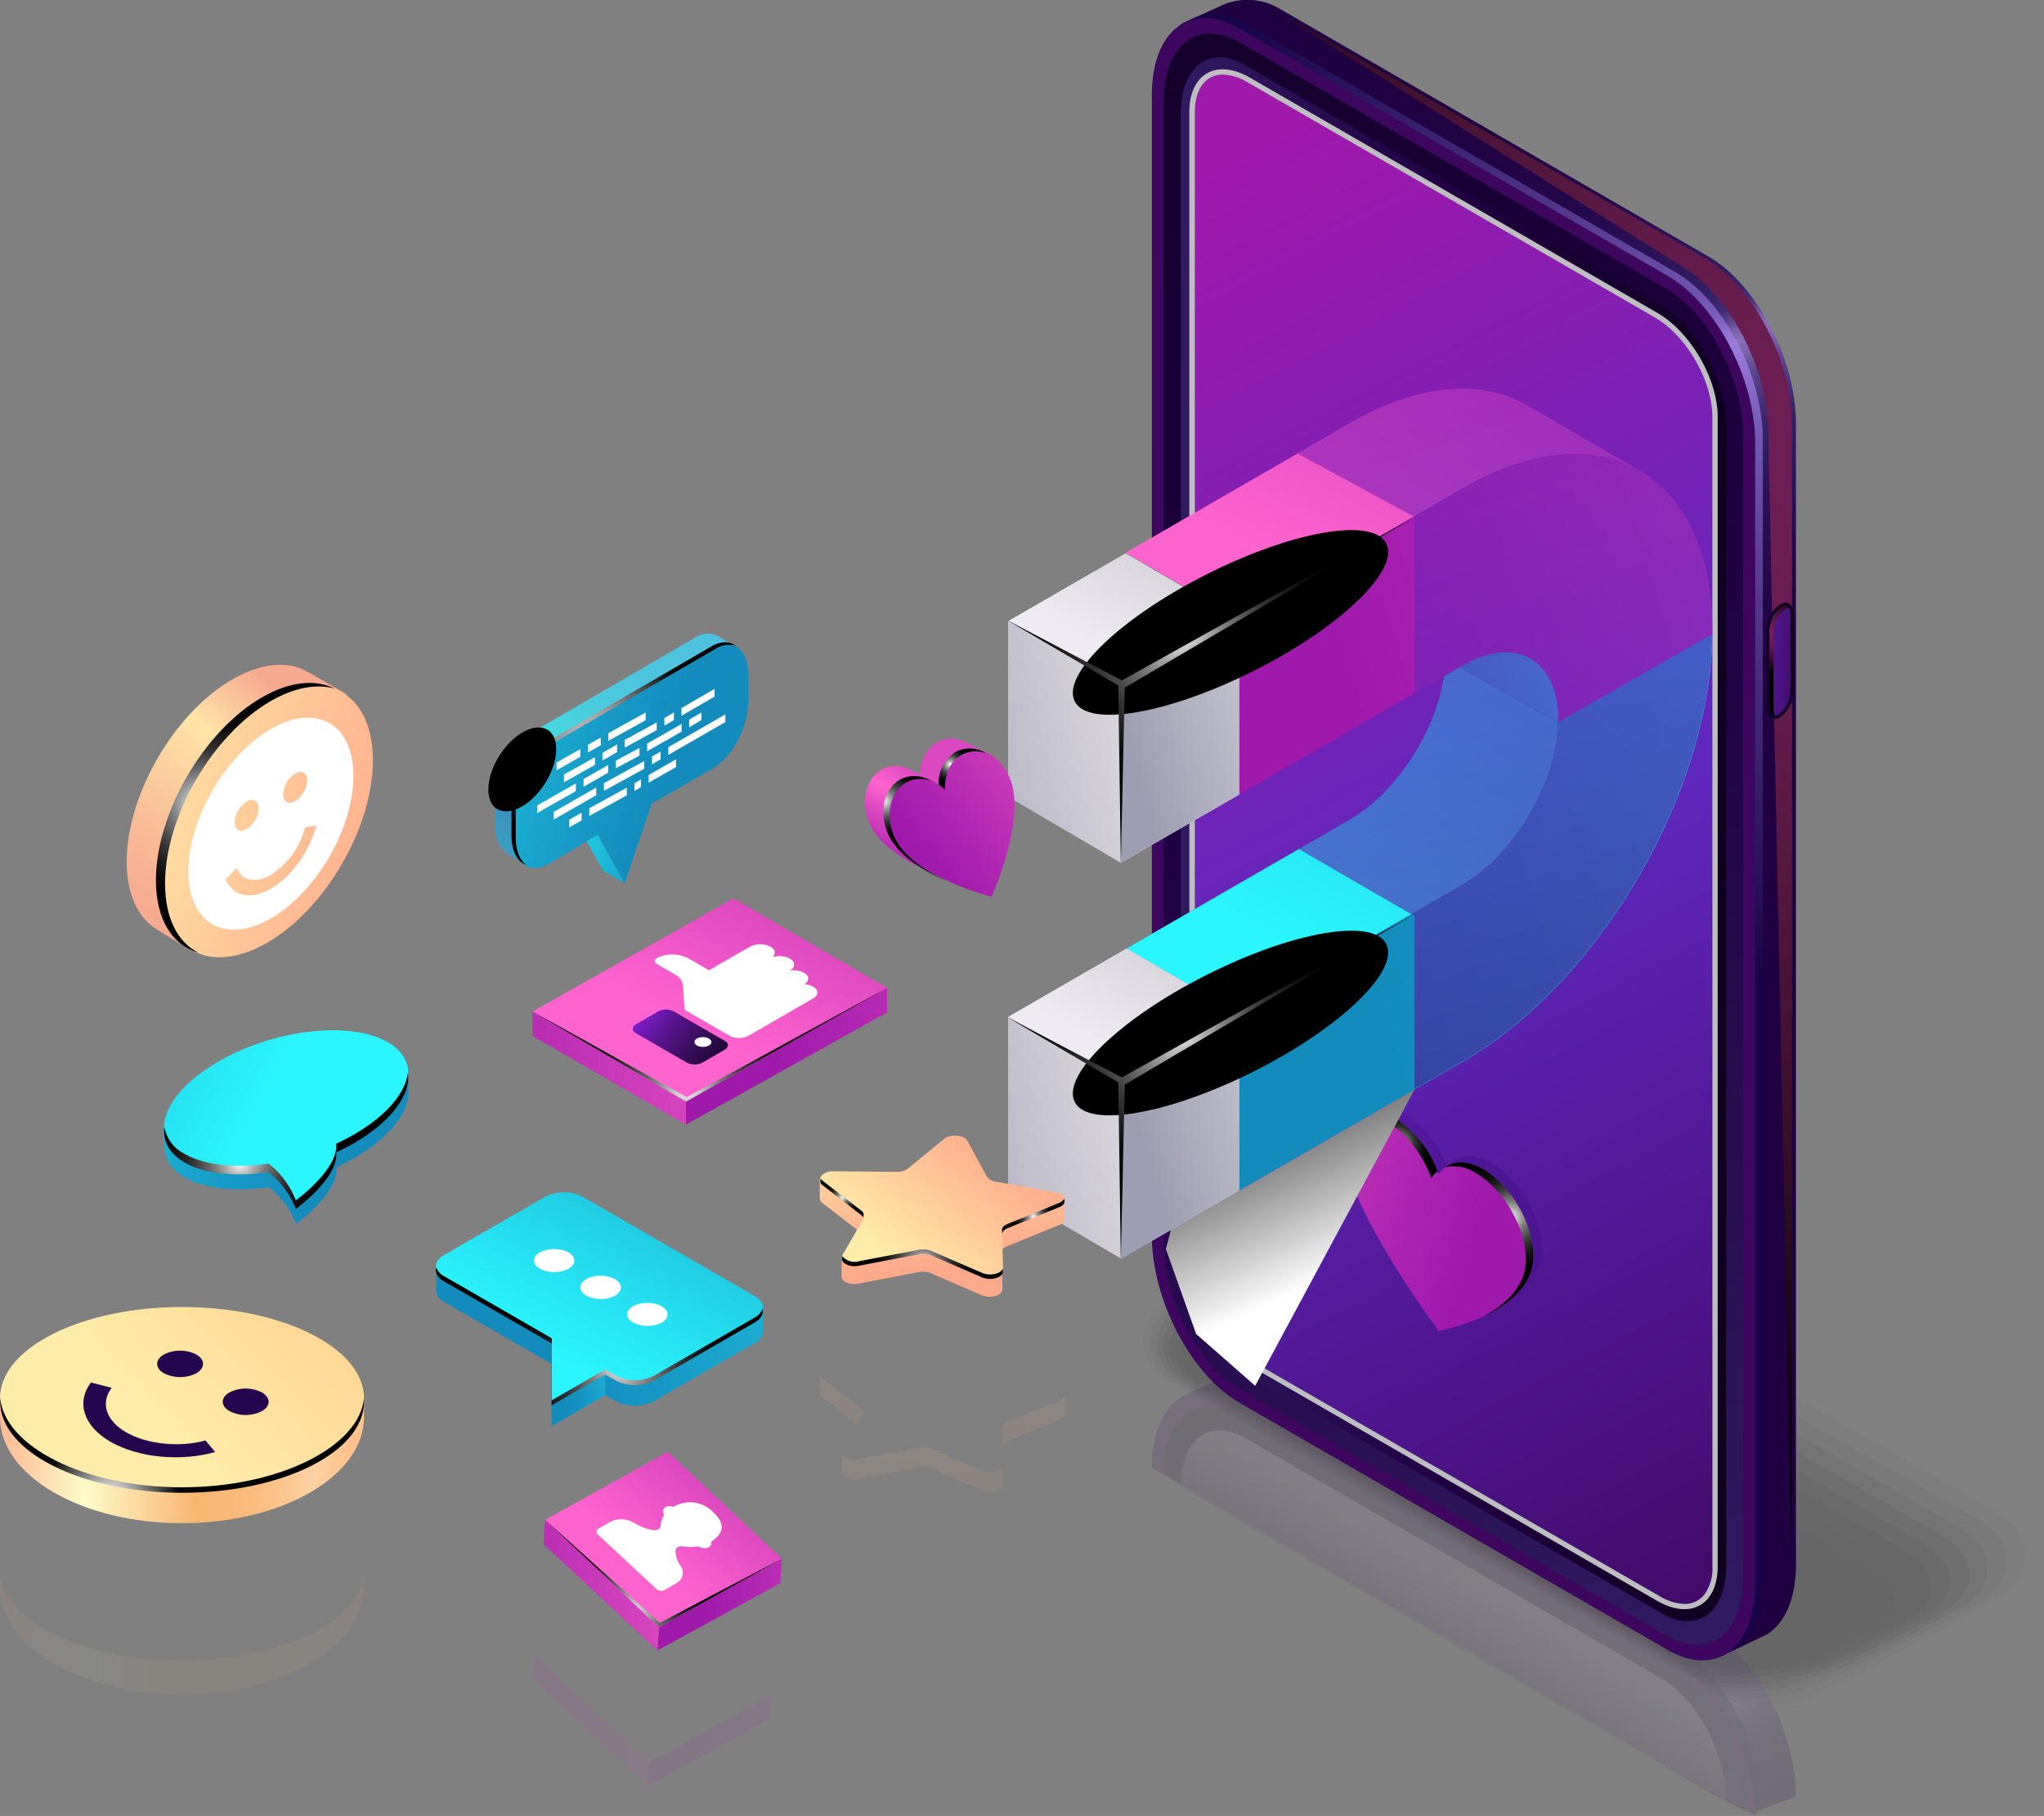 <svg xmlns="http://www.w3.org/2000/svg" xmlns:xlink="http://www.w3.org/1999/xlink" viewBox="0 0 354.66 315.07"><rect x="0" y="0" width="354.66" height="315.07" fill="#808080" stroke="none"/><defs><style>.cls-1{isolation:isolate;}.cls-2{opacity:0.15;}.cls-3{fill:url(#linear-gradient);}.cls-22,.cls-4,.cls-59{opacity:0.6;}.cls-22,.cls-4{mix-blend-mode:screen;}.cls-4{fill:url(#radial-gradient);}.cls-5{fill:url(#linear-gradient-2);}.cls-6{fill:url(#linear-gradient-3);}.cls-7{opacity:0.8;fill:url(#linear-gradient-4);}.cls-8{opacity:0.2;}.cls-9{opacity:0;}.cls-10{opacity:0.09;}.cls-11{opacity:0.18;}.cls-12{opacity:0.27;}.cls-13{opacity:0.36;}.cls-14{opacity:0.45;}.cls-15{opacity:0.55;}.cls-16{opacity:0.64;}.cls-17{opacity:0.73;}.cls-18{opacity:0.82;}.cls-19{opacity:0.91;}.cls-20{fill:url(#linear-gradient-5);}.cls-108,.cls-21,.cls-29,.cls-33,.cls-57,.cls-58,.cls-60,.cls-61,.cls-64,.cls-71,.cls-75,.cls-82,.cls-86,.cls-87,.cls-91,.cls-92,.cls-96{mix-blend-mode:color-dodge;}.cls-21{fill:url(#radial-gradient-2);}.cls-22{fill:url(#radial-gradient-3);}.cls-23{fill:url(#linear-gradient-6);}.cls-24{fill:url(#linear-gradient-7);}.cls-25{fill:url(#linear-gradient-8);}.cls-26{fill:url(#linear-gradient-9);}.cls-27{fill:url(#linear-gradient-10);}.cls-28{fill:url(#linear-gradient-11);}.cls-29{fill:url(#radial-gradient-4);}.cls-30{fill:#bcbec0;}.cls-30,.cls-31,.cls-36{mix-blend-mode:multiply;}.cls-31{opacity:0.5;fill:url(#linear-gradient-12);}.cls-32{fill:url(#linear-gradient-13);}.cls-34{fill:url(#radial-gradient-5);}.cls-35{fill:url(#radial-gradient-6);}.cls-36{fill:url(#linear-gradient-14);}.cls-37{fill:url(#radial-gradient-7);}.cls-38{fill:url(#linear-gradient-15);}.cls-39{fill:url(#radial-gradient-8);}.cls-40{fill:url(#linear-gradient-16);}.cls-41{fill:url(#linear-gradient-17);}.cls-42{fill:url(#linear-gradient-18);}.cls-43{fill:url(#linear-gradient-19);}.cls-44{fill:url(#linear-gradient-20);}.cls-45{fill:url(#linear-gradient-21);}.cls-46{fill:url(#linear-gradient-22);}.cls-47{fill:url(#linear-gradient-23);}.cls-48{fill:url(#linear-gradient-24);}.cls-49{fill:url(#radial-gradient-9);}.cls-50{fill:url(#linear-gradient-25);}.cls-51{fill:url(#radial-gradient-10);}.cls-52{fill:url(#linear-gradient-26);}.cls-53{fill:url(#linear-gradient-27);}.cls-54{fill:url(#linear-gradient-28);}.cls-55{fill:url(#linear-gradient-29);}.cls-56{fill:url(#linear-gradient-30);}.cls-57{fill:url(#radial-gradient-11);}.cls-58{fill:url(#radial-gradient-12);}.cls-59{fill:url(#linear-gradient-31);}.cls-60{fill:url(#radial-gradient-13);}.cls-61{fill:url(#radial-gradient-14);}.cls-62{fill:url(#linear-gradient-32);}.cls-63{fill:url(#linear-gradient-33);}.cls-64{fill:url(#radial-gradient-15);}.cls-65{fill:#fff;}.cls-66{fill:url(#linear-gradient-34);}.cls-67{fill:url(#linear-gradient-35);}.cls-68,.cls-69,.cls-79{opacity:0.1;}.cls-68{fill:url(#linear-gradient-36);}.cls-69{fill:url(#linear-gradient-37);}.cls-70{fill:url(#linear-gradient-38);}.cls-71{fill:url(#radial-gradient-16);}.cls-72{fill:url(#linear-gradient-39);}.cls-73{fill:url(#linear-gradient-40);}.cls-74{fill:url(#linear-gradient-41);}.cls-75{fill:url(#radial-gradient-17);}.cls-76{fill:url(#linear-gradient-42);}.cls-77{fill:url(#linear-gradient-43);}.cls-78{fill:url(#linear-gradient-44);}.cls-80{fill:url(#linear-gradient-45);}.cls-81{opacity:0.7;fill:url(#linear-gradient-46);}.cls-82{fill:url(#radial-gradient-18);}.cls-83{fill:#25054d;}.cls-84{fill:url(#linear-gradient-47);}.cls-85{fill:url(#linear-gradient-48);}.cls-86{fill:url(#radial-gradient-19);}.cls-87{fill:url(#radial-gradient-20);}.cls-88{fill:url(#linear-gradient-49);}.cls-89{fill:url(#linear-gradient-50);}.cls-90{fill:url(#linear-gradient-51);}.cls-91{fill:url(#radial-gradient-21);}.cls-92{fill:url(#radial-gradient-22);}.cls-93{fill:url(#linear-gradient-52);}.cls-94{fill:url(#linear-gradient-53);}.cls-95{fill:url(#linear-gradient-54);}.cls-96{fill:url(#radial-gradient-23);}.cls-97{fill:url(#linear-gradient-55);}.cls-98{fill:url(#linear-gradient-56);}.cls-99{fill:url(#linear-gradient-57);}.cls-100{fill:url(#linear-gradient-58);}.cls-101{fill:url(#linear-gradient-59);}.cls-102{fill:url(#linear-gradient-60);}.cls-103{fill:url(#linear-gradient-61);}.cls-104{fill:url(#linear-gradient-62);}.cls-105{fill:url(#radial-gradient-24);}.cls-106{fill:url(#radial-gradient-25);}.cls-107{fill:url(#radial-gradient-26);}.cls-108{fill:url(#radial-gradient-27);}</style><linearGradient id="linear-gradient" x1="265.67" y1="290.61" x2="303.26" y2="355.72" gradientUnits="userSpaceOnUse"><stop offset="0.06" stop-color="#200041"></stop><stop offset="0.18" stop-color="#210243"></stop><stop offset="0.24" stop-color="#25084b"></stop><stop offset="0.29" stop-color="#2c1358"></stop><stop offset="0.31" stop-color="#311b61"></stop><stop offset="0.36" stop-color="#351e65"></stop><stop offset="0.41" stop-color="#3f2773"></stop><stop offset="0.46" stop-color="#503688"></stop><stop offset="0.51" stop-color="#684aa7"></stop><stop offset="0.53" stop-color="#7656b8"></stop><stop offset="0.54" stop-color="#6e50ae"></stop><stop offset="0.56" stop-color="#54398d"></stop><stop offset="0.59" stop-color="#412875"></stop><stop offset="0.61" stop-color="#351e66"></stop><stop offset="0.63" stop-color="#311b61"></stop><stop offset="0.67" stop-color="#2a1155"></stop><stop offset="0.75" stop-color="#230446"></stop><stop offset="0.81" stop-color="#200041"></stop><stop offset="1" stop-color="#200041"></stop></linearGradient><radialGradient id="radial-gradient" cx="310.37" cy="272.46" r="27.81" gradientUnits="userSpaceOnUse"><stop offset="0" stop-color="#af8afc"></stop><stop offset="1" stop-color="#10054d"></stop></radialGradient><linearGradient id="linear-gradient-2" x1="301" y1="305.25" x2="103.93" y2="243.56" gradientUnits="userSpaceOnUse"><stop offset="0.19" stop-color="#3d065f"></stop><stop offset="0.93" stop-color="#3d065f"></stop></linearGradient><linearGradient id="linear-gradient-3" x1="281.85" y1="343.87" x2="228.22" y2="230.57" gradientUnits="userSpaceOnUse"><stop offset="0" stop-color="#311b61"></stop><stop offset="0.2" stop-color="#290f52"></stop><stop offset="0.49" stop-color="#200041"></stop><stop offset="1" stop-color="#0f001f"></stop></linearGradient><linearGradient id="linear-gradient-4" x1="265" y1="290.19" x2="257.6" y2="302.66" gradientUnits="userSpaceOnUse"><stop offset="0.12" stop-color="#a499bd"></stop><stop offset="0.39" stop-color="#83739e"></stop><stop offset="0.8" stop-color="#553e73"></stop><stop offset="1" stop-color="#432962"></stop></linearGradient><linearGradient id="linear-gradient-5" x1="189.98" y1="24.9" x2="287.06" y2="193.05" gradientUnits="userSpaceOnUse"><stop offset="0.06" stop-color="#200041"></stop><stop offset="0.26" stop-color="#210243"></stop><stop offset="0.36" stop-color="#25084b"></stop><stop offset="0.43" stop-color="#2c1358"></stop><stop offset="0.47" stop-color="#311b61"></stop><stop offset="0.48" stop-color="#351f65"></stop><stop offset="0.5" stop-color="#422c73"></stop><stop offset="0.51" stop-color="#584188"></stop><stop offset="0.52" stop-color="#765fa7"></stop><stop offset="0.53" stop-color="#8770b8"></stop><stop offset="0.54" stop-color="#7e67ae"></stop><stop offset="0.56" stop-color="#5c468d"></stop><stop offset="0.59" stop-color="#442e75"></stop><stop offset="0.61" stop-color="#362066"></stop><stop offset="0.63" stop-color="#311b61"></stop><stop offset="0.67" stop-color="#2a1155"></stop><stop offset="0.75" stop-color="#230446"></stop><stop offset="0.81" stop-color="#200041"></stop><stop offset="1" stop-color="#200041"></stop></linearGradient><radialGradient id="radial-gradient-2" cx="340.85" cy="93.21" r="182.18" gradientUnits="userSpaceOnUse"><stop offset="0" stop-color="#711f56"></stop><stop offset="0.16" stop-color="#6c1e52"></stop><stop offset="0.36" stop-color="#5c1946"></stop><stop offset="0.58" stop-color="#431233"></stop><stop offset="0.82" stop-color="#200918"></stop><stop offset="1"></stop></radialGradient><radialGradient id="radial-gradient-3" cx="310.37" cy="80.2" r="107.33" xlink:href="#radial-gradient"></radialGradient><linearGradient id="linear-gradient-6" x1="319.02" y1="179.96" x2="22.31" y2="87.08" xlink:href="#linear-gradient-2"></linearGradient><linearGradient id="linear-gradient-7" x1="322.89" y1="294.8" x2="172.21" y2="-23.59" xlink:href="#linear-gradient-3"></linearGradient><linearGradient id="linear-gradient-8" x1="212.45" y1="161.41" x2="307.08" y2="161.41" xlink:href="#linear-gradient-3"></linearGradient><linearGradient id="linear-gradient-9" x1="201.76" y1="50.8" x2="345.73" y2="325.33" gradientUnits="userSpaceOnUse"><stop offset="0.01" stop-color="#9f19ab"></stop><stop offset="0.43" stop-color="#5f27bd"></stop><stop offset="0.9" stop-color="#3d065f"></stop></linearGradient><linearGradient id="linear-gradient-10" x1="-335.86" y1="10298.17" x2="-318.93" y2="10298.17" gradientTransform="matrix(-0.5, 1.44, -0.87, 0.5, 9070.94, -4546.08)" xlink:href="#linear-gradient-3"></linearGradient><linearGradient id="linear-gradient-11" x1="320.78" y1="130.63" x2="309.1" y2="130.13" gradientUnits="userSpaceOnUse"><stop offset="0" stop-color="#3d065f"></stop><stop offset="1" stop-color="#5f27bd"></stop></linearGradient><radialGradient id="radial-gradient-4" cx="314.91" cy="125.65" r="6.86" xlink:href="#radial-gradient-2"></radialGradient><linearGradient id="linear-gradient-12" x1="6576.61" y1="230.87" x2="6645.88" y2="210.12" gradientTransform="matrix(-1, 0, 0, 1, 6844.17, 0)" gradientUnits="userSpaceOnUse"><stop offset="0.1" stop-color="#45108a"></stop><stop offset="1" stop-color="#7c1dc9"></stop></linearGradient><linearGradient id="linear-gradient-13" x1="6578.15" y1="231.9" x2="6647.43" y2="211.15" gradientTransform="matrix(-1, 0, 0, 1, 6844.17, 0)" gradientUnits="userSpaceOnUse"><stop offset="0.04" stop-color="#9f19ab"></stop><stop offset="0.24" stop-color="#ae25b1"></stop><stop offset="0.65" stop-color="#d744bf"></stop><stop offset="1" stop-color="#ff63ce"></stop></linearGradient><radialGradient id="radial-gradient-5" cx="249.94" cy="214.38" r="6.46" gradientUnits="userSpaceOnUse"><stop offset="0" stop-color="#fff"></stop><stop offset="0.07" stop-color="#d8d8d8"></stop><stop offset="0.16" stop-color="#a6a6a6"></stop><stop offset="0.26" stop-color="#797979"></stop><stop offset="0.37" stop-color="#545454"></stop><stop offset="0.47" stop-color="#353535"></stop><stop offset="0.59" stop-color="#1e1e1e"></stop><stop offset="0.7" stop-color="#0d0d0d"></stop><stop offset="0.84" stop-color="#030303"></stop><stop offset="1"></stop></radialGradient><radialGradient id="radial-gradient-6" cx="269.59" cy="226.96" r="10.88" xlink:href="#radial-gradient-5"></radialGradient><linearGradient id="linear-gradient-14" x1="231.62" y1="221.2" x2="211.94" y2="178.85" gradientUnits="userSpaceOnUse"><stop offset="0" stop-color="#fff"></stop><stop offset="1"></stop></linearGradient><radialGradient id="radial-gradient-7" cx="285.59" cy="82.37" r="0" gradientUnits="userSpaceOnUse"><stop offset="0" stop-color="#271273"></stop><stop offset="0.08" stop-color="#210f60"></stop><stop offset="0.26" stop-color="#150a3d"></stop><stop offset="0.44" stop-color="#0c0522"></stop><stop offset="0.62" stop-color="#05020f"></stop><stop offset="0.81" stop-color="#010104"></stop><stop offset="1"></stop></radialGradient><linearGradient id="linear-gradient-15" x1="300.26" y1="2.81" x2="239.41" y2="118.77" gradientTransform="matrix(1, 0, 0, 1, 0, 0)" xlink:href="#linear-gradient-13"></linearGradient><radialGradient id="radial-gradient-8" cx="229.23" cy="102.95" r="45.84" xlink:href="#radial-gradient-7"></radialGradient><linearGradient id="linear-gradient-16" x1="214.69" y1="69.75" x2="192.08" y2="112.85" gradientUnits="userSpaceOnUse"><stop offset="0.04" stop-color="#9d9eb3"></stop><stop offset="0.58" stop-color="#d4d1d8"></stop><stop offset="1" stop-color="#eeebf2"></stop></linearGradient><linearGradient id="linear-gradient-17" x1="113.19" y1="113.16" x2="215" y2="113.16" xlink:href="#linear-gradient-16"></linearGradient><linearGradient id="linear-gradient-18" x1="-191.57" y1="-1487.67" x2="-30.78" y2="-1535.81" gradientTransform="matrix(0.87, -0.5, 0, 0.99, 406.18, 1528.5)" xlink:href="#linear-gradient-13"></linearGradient><linearGradient id="linear-gradient-19" x1="113.19" y1="128.5" x2="215" y2="128.5" xlink:href="#linear-gradient-16"></linearGradient><linearGradient id="linear-gradient-20" x1="-232.47" y1="-1502.95" x2="-174.58" y2="-1520.29" gradientTransform="matrix(0.87, -0.5, 0, 0.99, 398.62, 1512.69)" xlink:href="#linear-gradient-16"></linearGradient><linearGradient id="linear-gradient-21" x1="-235.73" y1="-1445.76" x2="-117.23" y2="-1445.76" gradientTransform="matrix(0.87, -0.5, 0, 0.99, 406.18, 1528.5)" gradientUnits="userSpaceOnUse"><stop offset="0.04" stop-color="#6b24d6"></stop><stop offset="0.29" stop-color="#7733dc"></stop><stop offset="0.79" stop-color="#975ced"></stop><stop offset="1" stop-color="#a56ef4"></stop></linearGradient><linearGradient id="linear-gradient-22" x1="234.7" y1="182.73" x2="430.23" y2="124.18" gradientUnits="userSpaceOnUse"><stop offset="0.04" stop-color="#138bbd"></stop><stop offset="0.23" stop-color="#169ac7"></stop><stop offset="0.59" stop-color="#1fc3df"></stop><stop offset="1" stop-color="#2af6ff"></stop></linearGradient><linearGradient id="linear-gradient-23" x1="113.19" y1="197.15" x2="215" y2="197.15" xlink:href="#linear-gradient-16"></linearGradient><linearGradient id="linear-gradient-24" x1="196.08" y1="199.74" x2="254.63" y2="182.21" xlink:href="#linear-gradient-16"></linearGradient><radialGradient id="radial-gradient-9" cx="222.66" cy="160.13" r="47.34" xlink:href="#radial-gradient-7"></radialGradient><linearGradient id="linear-gradient-25" x1="245.78" y1="141.09" x2="294.35" y2="130.21" xlink:href="#linear-gradient-22"></linearGradient><radialGradient id="radial-gradient-10" cx="230.22" cy="175.94" r="47.34" xlink:href="#radial-gradient-7"></radialGradient><linearGradient id="linear-gradient-26" x1="309.33" y1="32.85" x2="232.16" y2="179.93" xlink:href="#linear-gradient-22"></linearGradient><linearGradient id="linear-gradient-27" x1="113.18" y1="183.18" x2="215" y2="183.18" xlink:href="#linear-gradient-16"></linearGradient><linearGradient id="linear-gradient-28" x1="214.92" y1="138.12" x2="192.14" y2="181.54" xlink:href="#linear-gradient-16"></linearGradient><linearGradient id="linear-gradient-29" x1="148.28" y1="205.5" x2="222.75" y2="188.81" xlink:href="#linear-gradient-16"></linearGradient><linearGradient id="linear-gradient-30" x1="148.28" y1="136.85" x2="222.75" y2="120.16" xlink:href="#linear-gradient-16"></linearGradient><radialGradient id="radial-gradient-11" cx="198.57" cy="-24872.15" r="74.13" gradientTransform="matrix(0.36, -0.18, 0.06, 0.11, 1566.38, 2953.69)" gradientUnits="userSpaceOnUse"><stop offset="0" stop-color="#972a74"></stop><stop offset="0.04" stop-color="#8a266a"></stop><stop offset="0.19" stop-color="#601b4a"></stop><stop offset="0.35" stop-color="#3d112f"></stop><stop offset="0.51" stop-color="#230a1b"></stop><stop offset="0.67" stop-color="#0f040c"></stop><stop offset="0.83" stop-color="#040103"></stop><stop offset="1"></stop></radialGradient><radialGradient id="radial-gradient-12" cx="121.63" cy="-24380.02" r="74.13" xlink:href="#radial-gradient-11"></radialGradient><linearGradient id="linear-gradient-31" x1="236.17" y1="39.13" x2="311.5" y2="273.13" xlink:href="#linear-gradient-9"></linearGradient><radialGradient id="radial-gradient-13" cx="204.32" cy="109.57" r="32.75" xlink:href="#radial-gradient-5"></radialGradient><radialGradient id="radial-gradient-14" cx="204.32" cy="178.45" r="32.75" xlink:href="#radial-gradient-5"></radialGradient><linearGradient id="linear-gradient-32" x1="5364.96" y1="175.14" x2="5333.23" y2="132.62" gradientTransform="matrix(-1, 0, 0, 1, 5396.68, 0)" gradientUnits="userSpaceOnUse"><stop offset="0.04" stop-color="#f7aa90"></stop><stop offset="0.23" stop-color="#f9b996"></stop><stop offset="0.61" stop-color="#ffe2a6"></stop><stop offset="0.63" stop-color="#ffe4a7"></stop><stop offset="0.87" stop-color="#f7aa90"></stop></linearGradient><linearGradient id="linear-gradient-33" x1="5334.2" y1="160.88" x2="5392.14" y2="143.53" gradientTransform="matrix(-0.5, -0.86, -0.86, 0.5, 2887, 4690.85)" gradientUnits="userSpaceOnUse"><stop offset="0.04" stop-color="#ffa98c"></stop><stop offset="0.32" stop-color="#ffb892"></stop><stop offset="0.86" stop-color="#fee1a3"></stop><stop offset="1" stop-color="#feeca8"></stop></linearGradient><radialGradient id="radial-gradient-15" cx="5354.48" cy="155.31" r="19.84" gradientTransform="matrix(-1, 0, 0, 1, 5396.68, 0)" xlink:href="#radial-gradient-5"></radialGradient><linearGradient id="linear-gradient-34" x1="-386.02" y1="854.15" x2="-336.17" y2="839.23" gradientTransform="matrix(0.88, 0.12, -0.07, 1.13, 519.37, -639.7)" xlink:href="#linear-gradient-13"></linearGradient><linearGradient id="linear-gradient-35" x1="-438.34" y1="859.93" x2="-371.64" y2="844.98" gradientTransform="matrix(0.88, 0.12, -0.07, 1.13, 519.37, -639.7)" xlink:href="#linear-gradient-13"></linearGradient><linearGradient id="linear-gradient-36" x1="-386.37" y1="874.99" x2="-336.52" y2="860.07" gradientTransform="matrix(0.88, 0.12, -0.07, 1.13, 519.37, -639.7)" xlink:href="#linear-gradient-13"></linearGradient><linearGradient id="linear-gradient-37" x1="-438.69" y1="880.77" x2="-371.99" y2="865.82" gradientTransform="matrix(0.88, 0.12, -0.07, 1.13, 519.37, -639.7)" xlink:href="#linear-gradient-13"></linearGradient><linearGradient id="linear-gradient-38" x1="-370.23" y1="798.93" x2="-395.87" y2="847.79" gradientTransform="matrix(0.88, 0.12, -0.07, 1.13, 519.37, -639.7)" xlink:href="#linear-gradient-13"></linearGradient><radialGradient id="radial-gradient-16" cx="-397.08" cy="856.2" r="17.31" gradientTransform="matrix(0.88, 0.12, -0.07, 1.13, 519.37, -639.7)" xlink:href="#radial-gradient-5"></radialGradient><linearGradient id="linear-gradient-39" x1="130.83" y1="184.96" x2="204.84" y2="162.8" gradientTransform="matrix(1, 0, 0, 1, 0, 0)" xlink:href="#linear-gradient-13"></linearGradient><linearGradient id="linear-gradient-40" x1="68.96" y1="193.56" x2="144.05" y2="176.73" gradientTransform="matrix(1, 0, 0, 1, 0, 0)" xlink:href="#linear-gradient-13"></linearGradient><linearGradient id="linear-gradient-41" x1="158.52" y1="106.07" x2="120.46" y2="178.61" gradientTransform="matrix(1, 0, 0, 1, 0, 0)" xlink:href="#linear-gradient-13"></linearGradient><radialGradient id="radial-gradient-17" cx="119.18" cy="188.9" r="22.69" xlink:href="#radial-gradient-5"></radialGradient><linearGradient id="linear-gradient-42" x1="119.55" y1="191.4" x2="145.68" y2="210.15" gradientUnits="userSpaceOnUse"><stop offset="0" stop-color="#7c1dc9"></stop><stop offset="0.03" stop-color="#741bbd"></stop><stop offset="0.16" stop-color="#56148b"></stop><stop offset="0.3" stop-color="#3b0e60"></stop><stop offset="0.43" stop-color="#26093e"></stop><stop offset="0.57" stop-color="#150523"></stop><stop offset="0.71" stop-color="#09020f"></stop><stop offset="0.85" stop-color="#020104"></stop><stop offset="1"></stop></linearGradient><linearGradient id="linear-gradient-43" x1="7.86" y1="269.18" x2="70.02" y2="269.18" gradientUnits="userSpaceOnUse"><stop offset="0" stop-color="#ffbb96"></stop><stop offset="0.23" stop-color="#fffbc9"></stop><stop offset="0.54" stop-color="#f9b673"></stop><stop offset="0.64" stop-color="#f9b876"></stop><stop offset="0.72" stop-color="#fabe81"></stop><stop offset="0.81" stop-color="#fcc993"></stop><stop offset="0.86" stop-color="#fed2a3"></stop><stop offset="0.97" stop-color="#ffc28c"></stop></linearGradient><linearGradient id="linear-gradient-44" x1="87.97" y1="185.85" x2="28.28" y2="245.93" gradientUnits="userSpaceOnUse"><stop offset="0.04" stop-color="#ffba78"></stop><stop offset="0.4" stop-color="#ffc987"></stop><stop offset="1" stop-color="#feeca8"></stop></linearGradient><linearGradient id="linear-gradient-45" x1="70.71" y1="288" x2="70.72" y2="288" xlink:href="#linear-gradient-43"></linearGradient><linearGradient id="linear-gradient-46" x1="7.86" y1="298.84" x2="70.02" y2="298.84" xlink:href="#linear-gradient-43"></linearGradient><radialGradient id="radial-gradient-18" cx="26.64" cy="276.02" r="12.24" xlink:href="#linear-gradient-14"></radialGradient><linearGradient id="linear-gradient-47" x1="886.36" y1="424.83" x2="902.6" y2="400.19" gradientTransform="matrix(1.1, 0.13, 0.43, 0.96, -996.63, -354.64)" gradientUnits="userSpaceOnUse"><stop offset="0.04" stop-color="#9f19ab"></stop><stop offset="0.16" stop-color="#ae25b1"></stop><stop offset="0.41" stop-color="#d744bf"></stop><stop offset="0.63" stop-color="#ff63ce"></stop><stop offset="0.87" stop-color="#dc48c1"></stop></linearGradient><linearGradient id="linear-gradient-48" x1="891.65" y1="418.94" x2="942.11" y2="403.83" gradientTransform="matrix(1.1, 0.13, 0.43, 0.96, -996.63, -354.64)" xlink:href="#linear-gradient-13"></linearGradient><radialGradient id="radial-gradient-19" cx="172.38" cy="148.39" r="3.84" xlink:href="#radial-gradient-5"></radialGradient><radialGradient id="radial-gradient-20" cx="160.91" cy="154.8" r="7.52" xlink:href="#radial-gradient-5"></radialGradient><linearGradient id="linear-gradient-49" x1="5227.92" y1="149.78" x2="5291.56" y2="130.72" gradientTransform="matrix(-1, 0, 0, 1, 5354.36, 0)" xlink:href="#linear-gradient-22"></linearGradient><linearGradient id="linear-gradient-50" x1="5228.98" y1="167.51" x2="5254.69" y2="161.74" gradientTransform="matrix(-1, 0, 0, 1, 5346.8, -15.8)" xlink:href="#linear-gradient-22"></linearGradient><linearGradient id="linear-gradient-51" x1="5229.79" y1="122.07" x2="5255.99" y2="166.83" gradientTransform="matrix(-1, 0, 0, 1, 5354.36, 0)" gradientUnits="userSpaceOnUse"><stop offset="0" stop-color="#4ec1de"></stop><stop offset="0.24" stop-color="#4dc4de"></stop><stop offset="0.45" stop-color="#49cfde"></stop><stop offset="0.64" stop-color="#43e1de"></stop><stop offset="0.65" stop-color="#43e2de"></stop><stop offset="0.77" stop-color="#3dabc8"></stop><stop offset="0.84" stop-color="#3a91bd"></stop><stop offset="0.88" stop-color="#3b96bf"></stop><stop offset="1" stop-color="#3ca0c3"></stop></linearGradient><radialGradient id="radial-gradient-21" cx="5242.71" cy="146.65" r="19.33" gradientTransform="matrix(-1, 0, 0, 1, 5354.36, 0)" xlink:href="#linear-gradient-14"></radialGradient><radialGradient id="radial-gradient-22" cx="10210.6" cy="2421.96" r="12.28" gradientTransform="matrix(-0.32, -0.2, -0.36, 0.56, 4206.31, 889.94)" xlink:href="#radial-gradient-11"></radialGradient><linearGradient id="linear-gradient-52" x1="97.56" y1="247.56" x2="195.99" y2="218.09" xlink:href="#linear-gradient-22"></linearGradient><linearGradient id="linear-gradient-53" x1="141.76" y1="181.53" x2="104.93" y2="251.73" xlink:href="#linear-gradient-22"></linearGradient><linearGradient id="linear-gradient-54" x1="97.22" y1="243.54" x2="118.66" y2="237.12" xlink:href="#linear-gradient-22"></linearGradient><radialGradient id="radial-gradient-23" cx="115.17" cy="252.53" r="21.76" xlink:href="#radial-gradient-5"></radialGradient><linearGradient id="linear-gradient-55" x1="6329.94" y1="213.87" x2="6401.9" y2="192.33" gradientTransform="matrix(-1, 0, 0, 1, 6397.22, 0)" xlink:href="#linear-gradient-22"></linearGradient><linearGradient id="linear-gradient-56" x1="3623.93" y1="-1581.54" x2="3590.49" y2="-1517.81" gradientTransform="matrix(-0.87, 0.5, 0.86, 0.5, 4482.25, -830.63)" xlink:href="#linear-gradient-22"></linearGradient><linearGradient id="linear-gradient-57" x1="172.28" y1="236.91" x2="169.6" y2="207.81" gradientTransform="matrix(1, 0, 0, 1, 0, 0)" xlink:href="#linear-gradient-33"></linearGradient><linearGradient id="linear-gradient-58" x1="181.04" y1="209.87" x2="161.67" y2="233.82" gradientTransform="matrix(1, 0, 0, 1, 0, 0)" xlink:href="#linear-gradient-33"></linearGradient><linearGradient id="linear-gradient-59" x1="192.3" y1="257.78" x2="192.3" y2="257.72" gradientTransform="matrix(1, 0, 0, 1, 0, 0)" xlink:href="#linear-gradient-33"></linearGradient><linearGradient id="linear-gradient-60" x1="153.84" y1="261.49" x2="152.83" y2="250.45" gradientTransform="matrix(1, 0, 0, 1, 0, 0)" xlink:href="#linear-gradient-33"></linearGradient><linearGradient id="linear-gradient-61" x1="167.9" y1="274.03" x2="166.92" y2="263.39" gradientTransform="matrix(1, 0, 0, 1, 0, 0)" xlink:href="#linear-gradient-33"></linearGradient><linearGradient id="linear-gradient-62" x1="187.13" y1="264.67" x2="186.31" y2="255.79" gradientTransform="matrix(1, 0, 0, 1, 0, 0)" xlink:href="#linear-gradient-33"></linearGradient><radialGradient id="radial-gradient-24" cx="153.66" cy="223.63" r="3.56" xlink:href="#radial-gradient-5"></radialGradient><radialGradient id="radial-gradient-25" cx="186.87" cy="226.87" r="4.4" xlink:href="#radial-gradient-5"></radialGradient><radialGradient id="radial-gradient-26" cx="167.64" cy="235.13" r="10.04" xlink:href="#radial-gradient-5"></radialGradient><radialGradient id="radial-gradient-27" cx="49.21" cy="217.55" r="17.17" xlink:href="#radial-gradient-5"></radialGradient></defs><g class="cls-1"><g id="Layer_1" data-name="Layer 1"><g class="cls-2"><path class="cls-3" d="M214.52,267.08c0-5.69-4.67-6.94-1.84-9,.11-.08,6.63-3.05,6.76-3.09a11,11,0,0,1,10.26.59L304,298.51c8.39,4.84,15.18,17.83,15.18,29L312.54,330C312.54,335.94,214.52,267.08,214.52,267.08Z" transform="translate(-7.56 -15.8)"></path><path class="cls-4" d="M208.75,269.72c0-11.18,6.79-16.32,15.18-11.48l74.32,42.91c8.38,4.84,15.18,17.83,15.18,29Z" transform="translate(-7.56 -15.8)"></path><path class="cls-5" d="M207.42,270.43c0-11.18,6.8-16.31,15.18-11.47l74.33,42.91c8.38,4.84,15.18,17.82,15.18,29Z" transform="translate(-7.56 -15.8)"></path><path class="cls-6" d="M209.49,271.51c0-9.8,6-14.31,13.31-10.06l73.93,42.68c7.35,4.24,13.31,15.62,13.31,25.42Z" transform="translate(-7.56 -15.8)"></path><path class="cls-7" d="M212.45,273.72c0-8.21,5-12,11.14-8.42l72.35,41.77c6.15,3.55,11.14,13.08,11.14,21.28Z" transform="translate(-7.56 -15.8)"></path></g><g class="cls-8"><path class="cls-9" d="M315,313.06a16,16,0,0,1-8-1.94l-48.74-27.74-48.75-27.73a8.51,8.51,0,0,1-4.6-7.34c0-3.26,2-6.29,5.55-8.33L242.36,222a19.75,19.75,0,0,1,9.75-2.48,16.17,16.17,0,0,1,8,1.93l48.74,27.74L357.62,277a8.5,8.5,0,0,1,4.6,7.33c0,3.26-2,6.3-5.54,8.33l-31.9,17.95A19.75,19.75,0,0,1,315,313.06Z" transform="translate(-7.56 -15.8)"></path><path class="cls-10" d="M211.33,240.67l8.65-4.83c.35-.2,16.58-9.05,16.89-8.88l5.58-2.73c2.51-1.45,6.21-1.94,9.41-1.94a16.54,16.54,0,0,1,7.75,2l39,22.23,8.33,4.74,47.34,27a10.05,10.05,0,0,1,3.68,3.58,7.46,7.46,0,0,1,1,3.41c.09,3.13-1.83,6.1-5.3,8.1L345,298.17c-.35.21-16.58,9.06-16.89,8.89l-5.57,2.73c-2.52,1.45-6.22,1.93-9.42,1.93a16.35,16.35,0,0,1-7.74-2l-39-22.22L258,282.73l-47.35-27a10.05,10.05,0,0,1-3.68-3.58,7.58,7.58,0,0,1-1-3.41C205.94,245.63,207.86,242.67,211.33,240.67Z" transform="translate(-7.56 -15.8)"></path><path class="cls-11" d="M212.19,241.36l8.42-4.66c.7-.4,15.9-8.4,16.51-8l5.41-2.24c2.27-1.3,6.2-1.39,9.08-1.39a17.19,17.19,0,0,1,7.47,2.1L297,248.73l8.07,4.61,46,26.2a11,11,0,0,1,3.63,3.41,7.39,7.39,0,0,1,1.06,3.25c.18,3-1.64,5.9-5.05,7.87l-8.42,4.65c-.7.41-15.89,8.4-16.5,8L320.29,309c-2.26,1.31-6.19,1.39-9.07,1.39a17.11,17.11,0,0,1-7.47-2.1l-37.88-21.6-8.08-4.61-46-26.2a11.05,11.05,0,0,1-3.63-3.41,7.33,7.33,0,0,1-1-3.25C207,246.22,208.79,243.32,212.19,241.36Z" transform="translate(-7.56 -15.8)"></path><path class="cls-12" d="M213.06,242l8.18-4.48c1.06-.61,15.22-7.74,16.13-7.21l5.25-1.73c2-1.17,6.18-.85,8.74-.85a17.93,17.93,0,0,1,7.19,2.19l36.73,21,7.83,4.47,44.57,25.44a12.21,12.21,0,0,1,3.58,3.23,7.37,7.37,0,0,1,1.15,3.09c.27,2.88-1.46,5.71-4.8,7.64l-8.18,4.47c-1.06.61-15.22,7.75-16.13,7.22l-5.25,1.73c-2,1.16-6.18.85-8.74.85a17.88,17.88,0,0,1-7.19-2.19l-36.73-21-7.84-4.48L213,256a12,12,0,0,1-3.58-3.24,7.15,7.15,0,0,1-1.15-3.08C208,246.8,209.71,244,213.06,242Z" transform="translate(-7.56 -15.8)"></path><path class="cls-13" d="M213.92,242.73l8-4.31c1.41-.81,14.53-7.08,15.75-6.38l5.08-1.23c1.76-1,6.17-.31,8.41-.31,1.94,0,5.51,1.47,6.91,2.28l35.59,20.33,7.58,4.34,43.18,24.67a13.75,13.75,0,0,1,3.53,3.06,7.34,7.34,0,0,1,1.24,2.92c.36,2.75-1.27,5.51-4.55,7.4l-7.95,4.31c-1.41.81-14.53,7.08-15.75,6.38l-5.08,1.23c-1.77,1-6.17.31-8.41.31-1.94,0-5.52-1.47-6.91-2.27L264.9,285.12l-7.59-4.33-43.17-24.68a13.22,13.22,0,0,1-3.53-3.06,7.14,7.14,0,0,1-1.24-2.92C209,247.38,210.64,244.62,213.92,242.73Z" transform="translate(-7.56 -15.8)"></path><path class="cls-14" d="M214.78,243.41l7.72-4.13c1.76-1,13.85-6.42,15.37-5.54l4.92-.74c1.51-.87,6.15.24,8.07.24,1.66,0,5.43,1.67,6.63,2.36l34.44,19.7,7.34,4.2,41.79,23.91a15.81,15.81,0,0,1,3.48,2.88,7.49,7.49,0,0,1,1.33,2.76c.45,2.62-1.08,5.31-4.3,7.17l-7.72,4.13c-1.76,1-13.85,6.43-15.37,5.55l-4.92.73c-1.51.88-6.15-.23-8.07-.23-1.66,0-5.43-1.67-6.63-2.36l-34.44-19.7-7.34-4.2-41.79-23.91a16.09,16.09,0,0,1-3.48-2.88,7.49,7.49,0,0,1-1.33-2.76C210,248,211.56,245.27,214.78,243.41Z" transform="translate(-7.56 -15.8)"></path><path class="cls-15" d="M215.65,244.1l7.48-4c2.12-1.22,13.16-5.77,15-4.71l4.75-.23c1.26-.73,6.14.78,7.73.78,1.39,0,5.36,1.86,6.36,2.44l33.29,19.07,7.1,4.07,40.4,23.13a18.76,18.76,0,0,1,3.43,2.72A7.55,7.55,0,0,1,342.6,290c.55,2.5-.89,5.12-4.06,6.94l-7.48,4c-2.11,1.22-13.16,5.77-15,4.71l-4.75.24c-1.26.72-6.13-.78-7.73-.78-1.39,0-5.36-1.87-6.36-2.45l-33.29-19.07-7.1-4.06-40.39-23.14a18.89,18.89,0,0,1-3.44-2.71,7.39,7.39,0,0,1-1.41-2.6C211.05,248.54,212.49,245.93,215.65,244.1Z" transform="translate(-7.56 -15.8)"></path><path class="cls-16" d="M216.51,244.79l7.25-3.79c2.47-1.42,12.48-5.11,14.62-3.88l4.58.27c1-.58,6.11,1.32,7.39,1.32,1.12,0,5.28,2.07,6.08,2.53l32.15,18.44,6.85,3.93,39,22.37a22.87,22.87,0,0,1,3.39,2.54,7.4,7.4,0,0,1,1.5,2.43c.65,2.37-.7,4.92-3.8,6.71l-7.25,3.78c-2.47,1.43-12.48,5.11-14.61,3.88l-4.58-.26c-1,.58-6.12-1.33-7.4-1.33-1.11,0-5.28-2.06-6.08-2.52l-32.15-18.44-6.85-3.93-39-22.37a23.49,23.49,0,0,1-3.38-2.54,7.61,7.61,0,0,1-1.51-2.43C212.07,249.13,213.41,246.58,216.51,244.79Z" transform="translate(-7.56 -15.8)"></path><path class="cls-17" d="M217.37,245.47l7-3.61c2.82-1.62,11.8-4.45,14.24-3l4.41.76c.76-.43,6.1,1.87,7.06,1.87s5.21,2.27,5.8,2.61l31,17.81,6.61,3.79,37.61,21.61a21.6,21.6,0,0,1,3.34,2.36,5.09,5.09,0,0,1,1.59,2.27c.74,2.24-.51,4.72-3.55,6.48l-7,3.61c-2.82,1.63-11.79,4.45-14.23,3l-4.42-.76c-.75.43-6.1-1.87-7.06-1.87s-5.2-2.26-5.8-2.61L263,282l-6.61-3.79-37.61-21.61a21.3,21.3,0,0,1-3.33-2.36,5,5,0,0,1-1.6-2.27C213.08,249.71,214.33,247.23,217.37,245.47Z" transform="translate(-7.56 -15.8)"></path><path class="cls-18" d="M218.24,246.16l6.78-3.44c3.17-1.83,11.11-3.79,13.86-2.21l4.25,1.27c.5-.29,6.08,2.4,6.72,2.4s5.13,2.47,5.52,2.7l29.86,17.18,6.36,3.66,36.22,20.84a28.06,28.06,0,0,1,3.29,2.19,4.85,4.85,0,0,1,1.68,2.1c.84,2.11-.32,4.52-3.3,6.25l-6.79,3.43c-3.17,1.83-11.1,3.8-13.85,2.21l-4.25-1.26c-.5.29-6.09-2.41-6.73-2.41s-5.12-2.47-5.52-2.7L262.49,281.2l-6.36-3.66L219.91,256.7a30.81,30.81,0,0,1-3.29-2.19,5,5,0,0,1-1.69-2.1C214.1,250.29,215.26,247.88,218.24,246.16Z" transform="translate(-7.56 -15.8)"></path><path class="cls-19" d="M219.1,246.85l6.55-3.27c3.53-2,10.43-3.14,13.48-1.37l4.08,1.76c.25-.15,6.07,2.95,6.39,2.95s5.05,2.67,5.25,2.78l28.7,16.55,6.12,3.52,34.83,20.07c.15.09,3.17,1.88,3.24,2a4.75,4.75,0,0,1,1.77,1.94c.94,2-.13,4.33-3.05,6l-6.55,3.27c-3.53,2-10.43,3.14-13.48,1.37l-4.08-1.76c-.25.15-6.07-2.95-6.39-2.95s-5-2.67-5.25-2.78L262,280.41l-6.12-3.52-34.83-20.07c-.15-.09-3.17-1.88-3.24-2a4.75,4.75,0,0,1-1.77-1.94C215.11,250.88,216.18,248.53,219.1,246.85Z" transform="translate(-7.56 -15.8)"></path><path d="M304,304.16l-42.5-24.53L219,255.09c-3.36-1.94-2.94-5.32.94-7.56l6.31-3.09c3.88-2.23,9.74-2.48,13.1-.54l42.5,24.54L324.38,293c3.35,1.94,2.93,5.33-.94,7.56l-6.32,3.09C313.24,305.86,307.38,306.1,304,304.16Z" transform="translate(-7.56 -15.8)"></path></g><path class="cls-20" d="M304,298.72,229.7,255.81c-8.38-4.84-15.18-17.83-15.18-29V28.87c0-5.68-4.67-6.94-1.84-9,.11-.08,6.63-3,6.76-3.09a10.93,10.93,0,0,1,10.26.6L304,60.31c8.39,4.84,15.18,17.82,15.18,29V287.24c0,5.94-1.92,10.17-5,12.11-.18.12-8.05,3.86-8.25,3.92C303.27,304.18,307.69,300.83,304,298.72Z" transform="translate(-7.56 -15.8)"></path><path class="cls-21" d="M303.34,60.54,229,17.63c-4-2.29,70.21,44.28,70.21,44.28,8.38,4.84,15.18,17.82,15.18,29,0,0,4.11,202.5,4.11,196.56V89.54C318.52,78.36,311.72,65.38,303.34,60.54Z" transform="translate(-7.56 -15.8)"></path><path class="cls-22" d="M298.25,301.35l-74.32-42.9c-8.39-4.85-15.18-17.83-15.18-29V31.51c0-11.17,6.79-16.31,15.18-11.47L298.25,63c8.38,4.84,15.18,17.82,15.18,29V289.88C313.43,301.06,306.63,306.19,298.25,301.35Z" transform="translate(-7.56 -15.8)"></path><path class="cls-23" d="M296.93,302.07,222.6,259.16c-8.38-4.84-15.18-17.83-15.18-29V32.23c0-11.18,6.8-16.32,15.18-11.48l74.33,42.91c8.38,4.84,15.18,17.83,15.18,29V290.59C312.11,301.77,305.31,306.91,296.93,302.07Z" transform="translate(-7.56 -15.8)"></path><path class="cls-24" d="M209.49,231.47V33.3c0-9.8,6-14.3,13.31-10.06l73.93,42.68C304.08,70.17,310,81.55,310,91.35V289.52c0,9.8-6,14.3-13.31,10.06L222.8,256.9C215.45,252.66,209.49,241.27,209.49,231.47Z" transform="translate(-7.56 -15.8)"></path><path class="cls-25" d="M212.45,232.68V35.51c0-8.2,5-12,11.14-8.42l72.35,41.77c6.15,3.55,11.14,13.08,11.14,21.28V287.31c0,8.2-5,12-11.14,8.42L223.59,254C217.44,250.41,212.45,240.88,212.45,232.68Z" transform="translate(-7.56 -15.8)"></path><path class="cls-26" d="M224.43,29.27c-5.8-3.35-10.5-.67-10.5,6V234.64c0,6.65,4.7,14.76,10.5,18.11l70.67,40.8c5.8,3.35,10.5.67,10.5-6V88.18c0-6.65-4.7-14.76-10.5-18.11Z" transform="translate(-7.56 -15.8)"></path><path class="cls-27" d="M314.1,138.46V125.1a5.55,5.55,0,0,1,2.32-4.43h0c1.28-.74,2.32,0,2.32,1.75v13.36a5.57,5.57,0,0,1-2.32,4.44h0C315.14,141,314.1,140.17,314.1,138.46Z" transform="translate(-7.56 -15.8)"></path><path class="cls-28" d="M315.5,140c-.66,0-.9-.82-.9-1.53V125.1a5.1,5.1,0,0,1,2.07-4,1.36,1.36,0,0,1,.67-.21c.66,0,.9.83.9,1.53v13.36a5.1,5.1,0,0,1-2.07,4A1.36,1.36,0,0,1,315.5,140Z" transform="translate(-7.56 -15.8)"></path><path class="cls-29" d="M315.29,138.8V125.44a5.1,5.1,0,0,1,2.07-4,1.35,1.35,0,0,1,.59-.19.7.7,0,0,0-.61-.36,1.36,1.36,0,0,0-.67.21,5.1,5.1,0,0,0-2.07,4v13.36c0,.71.24,1.53.9,1.53h.08A2.18,2.18,0,0,1,315.29,138.8Z" transform="translate(-7.56 -15.8)"></path><path class="cls-30" d="M295.1,70.07l-70.67-40.8c-5.8-3.35-10.5-.67-10.5,6V234.64c0,6.65,4.7,14.76,10.5,18.11l70.67,40.8c5.8,3.35,10.5.67,10.5-6V88.18C305.6,81.53,300.9,73.42,295.1,70.07Zm9.59,217.5a7.76,7.76,0,0,1-1.41,4.9,4.28,4.28,0,0,1-3.46,1.61h0a8.79,8.79,0,0,1-4.25-1.32L224.88,252c-5.53-3.2-10-11-10-17.32V35.25c0-4,1.87-6.51,4.88-6.51A8.76,8.76,0,0,1,224,30.06l70.68,40.81c5.53,3.19,10,11,10,17.31Z" transform="translate(-7.56 -15.8)"></path><path class="cls-31" d="M251,208.72a19.1,19.1,0,0,1,7.71,9.81c1.46-2.35,4.36-2.84,7.72-.91,4.8,2.78,8.7,9.5,8.7,15,0,10.08-16.42,13.07-16.42,13.07s-16.41-22-16.41-32C242.32,208.16,246.21,205.94,251,208.72Z" transform="translate(-7.56 -15.8)"></path><path class="cls-32" d="M249.47,209.75a19.16,19.16,0,0,1,7.72,9.81c1.45-2.34,4.36-2.84,7.71-.91,4.81,2.78,8.71,9.5,8.71,15,0,10.09-16.42,13.07-16.42,13.07s-16.42-21.94-16.42-32C240.77,209.19,244.67,207,249.47,209.75Z" transform="translate(-7.56 -15.8)"></path><g class="cls-33"><path class="cls-34" d="M248.19,210.39a19.22,19.22,0,0,1,7.71,9.82A4.34,4.34,0,0,1,257,219a19,19,0,0,0-7.49-9.28c-2.63-1.52-5-1.53-6.58-.35A6.78,6.78,0,0,1,248.19,210.39Z" transform="translate(-7.56 -15.8)"></path><path class="cls-35" d="M264.9,218.65c-2.62-1.51-5-1.52-6.56-.33a6.72,6.72,0,0,1,5.27,1c4.81,2.77,8.71,9.5,8.71,15,0,4.68-3.55,7.83-7.34,9.87,4.24-2,8.63-5.31,8.63-10.52C273.61,228.15,269.71,221.43,264.9,218.65Z" transform="translate(-7.56 -15.8)"></path></g><polygon class="cls-36" points="245.48 188.96 217.79 240.44 207.54 231.44 202.29 216.69 207.54 196.94 245.48 188.96"></polygon><polygon class="cls-37" points="285.6 82.38 285.6 82.38 285.59 82.37 285.6 82.38"></polygon><path class="cls-38" d="M272.27,86h0c-7.82-4.36-18.57-3.64-30.44,3.22l-39,22.5,19.52,11.32,39-22.51c11.49-6.64,21.94-7.52,29.7-3.61Z" transform="translate(-7.56 -15.8)"></path><polygon class="cls-39" points="174.94 107.72 174.94 138.39 194.48 127.1 194.48 119.03 214.83 107.29 195.3 95.96 174.94 107.72"></polygon><polygon class="cls-40" points="174.94 107.72 194.48 119.03 214.83 107.29 195.3 95.96 174.94 107.72"></polygon><polygon class="cls-41" points="214.83 107.29 194.48 119.03 214.83 107.29 214.83 107.29"></polygon><path class="cls-42" d="M261.38,100.58l-39,22.51.18.11v30.46l38.82-22.41c9.13-5.27,16.57-1,16.57,9.45,0,.13,0,.27,0,.4l26.72-15.32c0-.17,0-.34,0-.51h0C304.67,97.83,285.29,86.78,261.38,100.58Z" transform="translate(-7.56 -15.8)"></path><polygon class="cls-43" points="214.83 107.29 194.48 119.03 194.48 127.1 194.48 149.7 215 137.86 215 107.39 214.83 107.29"></polygon><polygon class="cls-44" points="214.83 107.29 194.48 119.03 194.48 127.1 194.48 149.7 215 137.86 215 107.39 214.83 107.29"></polygon><path class="cls-45" d="M261.38,169.28,202,203.54v30.67L261.38,200c23.76-13.72,43-46.83,43.28-74.17L277.94,141.1C277.75,151.51,270.4,164.07,261.38,169.28Z" transform="translate(-7.56 -15.8)"></path><path class="cls-46" d="M277.94,141.1c-.19,10.41-7.54,23-16.56,28.18L222.55,191.7h0v30.65L261.38,200c23.76-13.72,43-46.83,43.28-74.17Z" transform="translate(-7.56 -15.8)"></path><polygon class="cls-47" points="214.99 175.9 194.48 187.73 194.48 218.4 215 206.56 215 175.9 214.99 175.9"></polygon><polygon class="cls-48" points="214.99 175.9 194.48 187.73 194.48 218.4 215 206.56 215 175.9 214.99 175.9"></polygon><polygon class="cls-49" points="174.94 207.09 184.11 201.79 174.94 196.44 174.94 207.09"></polygon><path class="cls-50" d="M277.94,141.11c0-.14,0-.27,0-.41,0-10.49-7.44-14.72-16.57-9.45l-.57.33,17.1,9.5Z" transform="translate(-7.56 -15.8)"></path><path class="cls-51" d="M202,203.54l59.34-34.26c9-5.21,16.37-17.76,16.56-28.17l0,0-17.1-9.5-2.71,1.56c-1.46,9.62-8.2,20.17-16.27,24.82L182.5,192.22v20l9.16,5.35,10.38-6Z" transform="translate(-7.56 -15.8)"></path><path class="cls-52" d="M277.91,141.08l-17.1-9.5-2.71,1.56c-1.46,9.62-8.2,20.17-16.27,24.82L203,180.37l19.53,11.33,38.83-22.42c9-5.21,16.37-17.76,16.56-28.17Z" transform="translate(-7.56 -15.8)"></path><polygon class="cls-53" points="174.94 176.42 174.94 196.44 184.11 201.79 194.48 195.8 194.48 187.73 214.99 175.9 195.46 164.57 174.94 176.42"></polygon><polygon class="cls-54" points="174.94 176.42 194.48 187.73 214.99 175.9 195.46 164.57 174.94 176.42"></polygon><polygon class="cls-55" points="194.48 218.35 174.91 206.88 174.91 176.32 194.48 187.68 194.48 218.35"></polygon><polygon class="cls-56" points="194.48 149.7 174.91 138.23 174.91 107.68 194.48 119.03 194.48 149.7"></polygon><path class="cls-57" d="M248.09,110.1c2.33,4.6-7.88,14.47-22.8,22s-28.92,10-31.25,5.39,7.87-14.46,22.8-22S245.76,105.5,248.09,110.1Z" transform="translate(-7.56 -15.8)"></path><path class="cls-58" d="M248.09,179.6c2.33,4.6-7.88,14.47-22.8,22s-28.92,10-31.25,5.39,7.87-14.46,22.8-22S245.76,175,248.09,179.6Z" transform="translate(-7.56 -15.8)"></path><path class="cls-59" d="M290.83,96.86l.25.11L272.27,86h0c-7.82-4.36-18.57-3.64-30.44,3.22l-9.14,5.27L253,105.49v30.58l8.34-4.82-.57.33-2.71,1.56c-1.46,9.62-8.2,20.17-16.27,24.82l-9,5.09L253,174.74v30l8.34-4.81c23.76-13.72,43-46.83,43.28-74.17,0-.17,0-.34,0-.51C304.67,110.88,299.34,101,290.83,96.86Z" transform="translate(-7.56 -15.8)"></path><polygon class="cls-60" points="174.91 107.68 194.66 118.06 245.48 89.69 195.16 119.31 194.48 149.7 194.04 118.94 174.91 107.68"></polygon><polygon class="cls-61" points="174.91 176.56 194.66 186.94 245.48 158.56 195.16 188.19 194.48 218.58 194.04 187.81 174.91 176.56"></polygon><path class="cls-62" d="M29.54,165.33c0,5.69,2,9.71,5.15,11.66.1.06,5.45,3.38,5.55,3.43,3.32,1.86,1.19-2.35,6.23-5.26,10.14-5.85,18.36-20,18.36-31.67,0-5.75,5.32-5.8,2.06-7.72l-6.17-3.52c-3.31-1.79-7.83-1.46-12.82,1.41C37.76,139.52,29.54,153.7,29.54,165.33Z" transform="translate(-7.56 -15.8)"></path><ellipse class="cls-63" cx="53.91" cy="158.31" rx="25.88" ry="14.94" transform="translate(-117.53 109.15) rotate(-59.69)"></ellipse><path class="cls-64" d="M53,136.8c4.86-2.8,9.28-3.18,12.56-1.54-3.06-.85-6.86-.21-11,2.16-10.14,5.86-18.36,20-18.36,31.67,0,6.06,2.23,10.23,5.79,12-4.48-1.25-7.38-5.71-7.38-12.63C34.67,156.84,42.89,142.66,53,136.8Z" transform="translate(-7.56 -15.8)"></path><path class="cls-65" d="M54.56,142.28c-7.9,4.56-14.32,15.64-14.32,24.7s6.42,12.72,14.32,8.16,14.32-15.64,14.32-24.7S62.45,137.72,54.56,142.28ZM58.77,150c1.15-.66,2.08-.13,2.08,1.19a4.58,4.58,0,0,1-2.08,3.59c-1.15.67-2.08.13-2.08-1.19A4.59,4.59,0,0,1,58.77,150Zm-8.42,4.87c1.15-.67,2.08-.14,2.08,1.18a4.58,4.58,0,0,1-2.08,3.59c-1.15.67-2.09.14-2.09-1.18A4.59,4.59,0,0,1,50.35,154.88ZM54.52,170c-3.43,2-6.58,1.33-7.82-1.62l1.92-2c.94,2.23,3.31,2.72,5.9,1.23a14.2,14.2,0,0,0,6-8.27l1.94-.33C61.24,163.55,58.06,168,54.52,170Z" transform="translate(-7.56 -15.8)"></path><polygon class="cls-66" points="114.31 282.32 114.06 286.35 135.4 274.69 135.66 270.44 114.31 282.32"></polygon><polygon class="cls-67" points="114.34 282.33 114.09 286.35 94.33 267.96 94.59 263.7 114.34 282.33"></polygon><polygon class="cls-68" points="112.55 305.87 112.3 309.89 133.63 298.24 133.89 293.98 112.55 305.87"></polygon><polygon class="cls-69" points="112.57 305.87 112.32 309.89 92.56 291.5 92.82 287.24 112.57 305.87"></polygon><polygon class="cls-70" points="94.59 263.7 114.34 282.33 135.66 270.44 115.86 251.88 94.59 263.7"></polygon><polygon class="cls-71" points="135.66 270.44 114.48 281.56 94.59 263.7 114.34 282.33 135.66 270.44"></polygon><path class="cls-65" d="M125.6,287.41a4.33,4.33,0,0,1-.83-2.57c0-.51.6-.84,1.29-.74a9.33,9.33,0,0,0,2.69,0,2,2,0,0,0,1.72.2c.47-.27.64-.7.45-1,1.88-1.22,2.83-2.86.39-5.13a5.55,5.55,0,0,0-6.89-.92,1.63,1.63,0,0,0-1.48.08.9.9,0,0,0-.13,1.28,4.08,4.08,0,0,0-.63,1.92c0,.5-.6.85-1.28.74a8.78,8.78,0,0,1-3.21-1.19,4.34,4.34,0,0,0-4.26-.23l-2.07,1.2a.61.61,0,0,0-.06,1l10.14,9.44a1.28,1.28,0,0,0,1.4.2l2.07-1.2A2.05,2.05,0,0,0,125.6,287.41Z" transform="translate(-7.56 -15.8)"></path><polygon class="cls-72" points="119 191.13 119 195.13 153.92 175.65 153.92 171.41 119 191.13"></polygon><polygon class="cls-73" points="119.03 191.13 119.03 195.13 92.4 179.75 92.4 175.51 119.03 191.13"></polygon><polygon class="cls-74" points="92.4 175.51 119.03 191.13 153.92 171.41 127.23 155.87 92.4 175.51"></polygon><polygon class="cls-75" points="153.92 171.41 119.16 190.35 92.4 175.51 119.03 191.13 153.92 171.41"></polygon><path class="cls-65" d="M141.25,180.06h0a4,4,0,0,0-3.58,0l-7.09,4.09-3.63-2.1a6,6,0,0,0-5.42,0h0a.53.53,0,0,0,0,1l3.07,1.78a2.54,2.54,0,0,1,1.46,1.92l.28,4.25,7.84,4.52a3.57,3.57,0,0,0,3.23,0l3.84-2.22,4.78-2.76,2.56-1.48c1-.55,1.05-1.44.15-2a3.5,3.5,0,0,0-1.62-.48c.93-.57.91-1.47-.06-2a3.91,3.91,0,0,0-2.48-.37l0,0c1-.56,1-1.48.1-2.06a4,4,0,0,0-3-.3C142.2,181.22,142.05,180.53,141.25,180.06Z" transform="translate(-7.56 -15.8)"></path><path class="cls-76" d="M133.19,198l-3.66,2.11a3,3,0,0,1-2.71.11l-9-5.2c-.7-.41-.61-1.11.19-1.57l3.66-2.11a3,3,0,0,1,2.71-.11l9,5.2C134.08,196.85,134,197.55,133.19,198Z" transform="translate(-7.56 -15.8)"></path><path class="cls-77" d="M70.72,258.28H7.56v2.65c0,.09,0,.67,0,.75,0,10.16,14.14,18.4,31.58,18.4s31.58-8.24,31.58-18.4c0-.08,0-.66,0-.75h0Z" transform="translate(-7.56 -15.8)"></path><ellipse class="cls-78" cx="31.58" cy="242.6" rx="31.58" ry="15.83"></ellipse><g class="cls-79"><path class="cls-80" d="M70.72,288.07v-.13h0S70.72,288,70.72,288.07Z" transform="translate(-7.56 -15.8)"></path><path class="cls-81" d="M70.72,288.07c0,8.74-14.14,15.83-31.58,15.83S7.56,296.81,7.56,288.07a.57.57,0,0,1,0-.13h0v2.66c0,.08,0,.67,0,.75,0,10.16,14.14,18.39,31.58,18.39s31.58-8.23,31.58-18.39c0-.08,0-.67,0-.75h0Z" transform="translate(-7.56 -15.8)"></path></g><path class="cls-82" d="M39.14,273.85c-17,0-30.84-7.13-31.55-15.55,0,.22,0,.44,0,.67,0,8.74,14.14,15.83,31.58,15.83S70.72,267.71,70.72,259c0-.23,0-.45,0-.67C70,266.72,56.13,273.85,39.14,273.85Z" transform="translate(-7.56 -15.8)"></path><path class="cls-83" d="M53,257.39c1.56.9,1.57,2.35,0,3.24a6.19,6.19,0,0,1-5.62,0c-1.55-.89-1.56-2.35,0-3.24A6.2,6.2,0,0,1,53,257.39Z" transform="translate(-7.56 -15.8)"></path><path class="cls-83" d="M41.62,250.81c1.56.9,1.56,2.35,0,3.25a6.25,6.25,0,0,1-5.62,0c-1.55-.9-1.56-2.35,0-3.25A6.23,6.23,0,0,1,41.62,250.81Z" transform="translate(-7.56 -15.8)"></path><path class="cls-83" d="M26.72,265.94c-4.64-2.69-6-6.81-3.38-10.27l3.6.92c-2,2.61-1,5.72,2.56,7.75s9.12,2.64,13.71,1.39l1.7,2C38.82,269.44,31.52,268.7,26.72,265.94Z" transform="translate(-7.56 -15.8)"></path><path class="cls-84" d="M177.77,150.32l1.33-3.72s-4.08-2.1-4.64-2.3a5.09,5.09,0,0,0-4.1.13,6.26,6.26,0,0,0-3.11,5.75l-1.34-.62a13.38,13.38,0,0,0-1.33-.61v0a5,5,0,0,0-3.81.24c-3,1.48-4,5.81-2.27,9.65,1.15,2.53,3.7,4.61,6.5,6.24v.06l6.34,3.18.19-.53c1.46.48,2.41.72,2.41.72S178.89,157.67,177.77,150.32Z" transform="translate(-7.56 -15.8)"></path><path class="cls-85" d="M174.13,146.33c-2.08,1-3.2,3.45-3.1,6.12-1.91-1.77-4.4-2.38-6.48-1.35-3,1.49-4,5.82-2.26,9.66,3.17,7,17.31,10.64,17.31,10.64s6.27-13.77,3.09-20.8C181,146.76,177.12,144.84,174.13,146.33Z" transform="translate(-7.56 -15.8)"></path><path class="cls-86" d="M171.53,152.79c-.1-2.67,1-5.09,3.1-6.13a5.12,5.12,0,0,1,4-.17,5.32,5.32,0,0,0-5.09-.33,6.26,6.26,0,0,0-3.1,5.81A7.5,7.5,0,0,1,171.53,152.79Z" transform="translate(-7.56 -15.8)"></path><path class="cls-87" d="M162.79,161.09c-1.74-3.84-.73-8.17,2.26-9.65a5.08,5.08,0,0,1,4-.17,5.34,5.34,0,0,0-5.1-.33c-3,1.48-4,5.81-2.26,9.65,1.63,3.6,6.11,6.29,10.11,8.08C168.11,166.89,164.26,164.36,162.79,161.09Z" transform="translate(-7.56 -15.8)"></path><path class="cls-88" d="M102.79,144.82l28.48-16.53c3.38-2,6.13.12,6.13,4.63v4.46c0,4.52-2.75,9.77-6.13,11.72l-10.63,6.14-4.7,13.83-4.69-8.41-8.46,5c-3.39,2-6.14-.12-6.14-4.64v-4.46C96.65,152,99.4,146.78,102.79,144.82Z" transform="translate(-7.56 -15.8)"></path><polygon class="cls-89" points="101.78 145.96 103.69 144.86 108.39 153.26 104.62 151.04 101.78 145.96"></polygon><path class="cls-90" d="M99.63,143l28.47-16.54a4,4,0,0,1,3.84-.41l0,0,3.35,2v0a3.93,3.93,0,0,0-4.05.29l-28.47,16.54c-3.39,2-6.14,7.21-6.14,11.72V161c0,2.2.66,3.81,1.71,4.67l-1.87-1.23a5.54,5.54,0,0,1-3-5.3v-4.45C93.49,150.17,96.24,144.92,99.63,143Z" transform="translate(-7.56 -15.8)"></path><path class="cls-91" d="M102.44,144.53,130.92,128c1.68-1,3.21-1,4.32-.13a4.15,4.15,0,0,0-3.57.53l-28.48,16.53c-3.39,2-6.14,7.21-6.14,11.73v4.45c0,2.28.7,3.93,1.82,4.77-1.55-.59-2.56-2.43-2.56-5.17v-4.45C96.31,151.74,99.06,146.49,102.44,144.53Z" transform="translate(-7.56 -15.8)"></path><path class="cls-92" d="M94.29,146.78c-2.44,3.78-2.68,8-.53,9.36s5.87-.55,8.31-4.33,2.69-8,.54-9.36S96.73,143,94.29,146.78Z" transform="translate(-7.56 -15.8)"></path><polygon class="cls-65" points="102.25 140.24 108.75 136.66 108.75 137.99 102.25 141.57 102.25 140.24"></polygon><polygon class="cls-65" points="112.03 124.95 105.55 128.54 105.55 127.21 112.03 123.62 112.03 124.95"></polygon><polygon class="cls-65" points="111.79 132.04 111.79 133.37 104.79 137.21 104.79 135.88 111.79 132.04"></polygon><polygon class="cls-65" points="104.53 131.96 104.53 130.63 107.07 129.16 107.07 130.49 104.53 131.96"></polygon><polygon class="cls-65" points="100.7 129.97 100.7 131.3 96.57 133.64 96.57 132.31 100.7 129.97"></polygon><polygon class="cls-65" points="113.95 126.67 108.4 129.72 108.4 128.39 113.95 125.34 113.95 126.67"></polygon><polygon class="cls-65" points="106.85 133.3 106.85 131.98 110.96 129.77 110.96 131.1 106.85 133.3"></polygon><polygon class="cls-65" points="110.08 137.22 110.08 135.9 111.22 135.23 111.22 136.56 110.08 137.22"></polygon><polygon class="cls-65" points="105.53 132.73 105.53 134.06 101.25 136.5 101.25 135.17 105.53 132.73"></polygon><polygon class="cls-65" points="113.12 132.61 113.12 131.28 114.63 130.4 114.63 131.72 113.12 132.61"></polygon><polygon class="cls-65" points="103.23 131.38 103.23 132.71 97.86 135.72 97.86 134.39 103.23 131.38"></polygon><polygon class="cls-65" points="100.92 142.33 98.78 143.55 98.78 142.22 100.92 141 100.92 142.33"></polygon><polygon class="cls-65" points="104.24 129.3 102.02 130.55 102.02 129.22 104.24 127.97 104.24 129.3"></polygon><polygon class="cls-65" points="118.24 122.86 123.98 119.53 123.98 120.86 118.24 124.19 118.24 122.86"></polygon><polygon class="cls-65" points="119.57 124.86 121.69 123.62 121.69 124.95 119.57 126.18 119.57 124.86"></polygon><polygon class="cls-65" points="115.96 129.64 125.86 123.95 125.86 125.28 115.96 130.97 115.96 129.64"></polygon><polygon class="cls-65" points="112.29 129.01 118.26 125.61 118.26 126.94 112.29 130.34 112.29 129.01"></polygon><polygon class="cls-65" points="112.55 135.8 112.55 134.47 117.3 131.75 117.3 133.08 112.55 135.8"></polygon><polygon class="cls-65" points="116.94 124.94 115.28 125.9 115.28 124.58 116.94 123.61 116.94 124.94"></polygon><polygon class="cls-65" points="99.92 137.25 93.21 141.07 93.21 139.75 99.92 135.92 99.92 137.25"></polygon><polygon class="cls-65" points="103.46 137.97 96.07 142.19 96.07 140.87 103.46 136.64 103.46 137.97"></polygon><path class="cls-93" d="M139.93,246.81v-4L136.81,244,108.7,227.78a7.3,7.3,0,0,0-6.61,0l-16.54,9.55-2.32-1.73v4.07a2.24,2.24,0,0,0,1.36,2l18.67,10.78,0,10.74,9.28-5.35,1.87,1.08a7.33,7.33,0,0,0,6.61,0l17.52-10.12A2.22,2.22,0,0,0,139.93,246.81Z" transform="translate(-7.56 -15.8)"></path><path class="cls-94" d="M138.57,240.71,108.7,223.47a7.27,7.27,0,0,0-6.61,0L84.57,233.57c-1.82,1.05-1.82,2.76,0,3.82l18.67,10.78,0,10.74,9.28-5.35,1.87,1.08a7.33,7.33,0,0,0,6.61,0l17.52-10.12C140.41,243.48,140.4,241.77,138.57,240.71Z" transform="translate(-7.56 -15.8)"></path><path class="cls-65" d="M107.21,234.51c0,1.12-1.56,2-3.5,2s-3.52-.92-3.52-2,1.56-2,3.5-2S107.2,233.39,107.21,234.51Z" transform="translate(-7.56 -15.8)"></path><ellipse class="cls-65" cx="111.79" cy="239.17" rx="2.03" ry="3.51" transform="translate(-135.55 333.86) rotate(-89.69)"></ellipse><path class="cls-65" d="M123.39,243.85c0,1.12-1.56,2-3.5,2s-3.52-.92-3.52-2,1.56-2,3.5-2S123.38,242.73,123.39,243.85Z" transform="translate(-7.56 -15.8)"></path><polygon class="cls-95" points="105.03 237.75 105.03 242.06 95.75 247.42 95.75 243.11 105.03 237.75"></polygon><path class="cls-96" d="M138.59,244.35l-17.52,10.12a7.33,7.33,0,0,1-6.61,0l-1.87-1.08-9.28,5.35,0-10.74L84.59,237.21a2.64,2.64,0,0,1-1.31-1.48c-.25.84.18,1.73,1.31,2.38l18.67,10.78,0,10.74,9.28-5.35,1.87,1.07a7.3,7.3,0,0,0,6.61,0l17.52-10.12c1.1-.64,1.53-1.51,1.29-2.34A2.61,2.61,0,0,1,138.59,244.35Z" transform="translate(-7.56 -15.8)"></path><path class="cls-97" d="M36,214.54v-3.15l.86-.2c1.35-2.76,4.25-5.63,8.56-8.11,9.73-5.62,22.91-7.13,29.42-3.37a7.86,7.86,0,0,1,2.49,2.16l1.11-.25V205h0c.13,3.7-3.18,8.11-9.41,11.72-1,.57-2,1.11-3.11,1.6.47,4.44-7,9.84-7,9.84a14.84,14.84,0,0,0-4.73-6.38c-5.73.82-11.1.31-14.57-1.69-2.35-1.36-3.51-3.22-3.58-5.3h0Z" transform="translate(-7.56 -15.8)"></path><path class="cls-98" d="M39.58,217c-6.52-3.76-3.9-11.36,5.84-17s22.91-7.13,29.42-3.37,3.9,11.36-5.84,17c-1,.58-2,1.11-3.11,1.61.47,4.43-7,9.83-7,9.83a14.85,14.85,0,0,0-4.73-6.37C48.42,219.5,43.05,219,39.58,217Z" transform="translate(-7.56 -15.8)"></path><path class="cls-99" d="M192.3,227.17v-3.26l-5.81,1.39-6.33-1.15a2.05,2.05,0,0,1-1.47-.85l-3.32-6.11c-.55-1-2.89-1.24-4-.36l-6.36,5.2a3,3,0,0,1-1.85.54l-11.06-.1h-.06l-2.24-2.24v3.42l0,0a1,1,0,0,0,.45.86l6.64,5.13a.88.88,0,0,1,.34,1.19l-2,3.4-1.63-.27v3.18a.55.55,0,0,0,0,.31v.06h0c.22.73,1.55,1.28,2.93,1l10.46-2a3.57,3.57,0,0,1,2.06.19l8.89,3.84c1.49.64,3.59,0,3.56-1.05l-.17-6.39c0-.42.34-.82.94-1.06l9-3.68C192.09,228.06,192.38,227.61,192.3,227.17Z" transform="translate(-7.56 -15.8)"></path><path class="cls-100" d="M180.16,220.78l10.58,1.91c1.77.32,2.15,1.68.64,2.29l-9,3.67c-.6.25-1,.65-.94,1.07l.17,6.39c0,1.07-2.07,1.69-3.56,1l-8.89-3.83a3.63,3.63,0,0,0-2.05-.2l-10.47,2c-1.75.34-3.43-.63-2.84-1.64l3.52-6.05a.87.87,0,0,0-.34-1.18l-6.64-5.14c-1.11-.85,0-2.07,1.81-2.05l11.06.1a3,3,0,0,0,1.85-.54l6.36-5.21c1.07-.87,3.41-.65,4,.37l3.32,6.11A2.09,2.09,0,0,0,180.16,220.78Z" transform="translate(-7.56 -15.8)"></path><g class="cls-79"><path class="cls-101" d="M192.3,257.79v-.05h0Z" transform="translate(-7.56 -15.8)"></path><path class="cls-102" d="M157.31,261.31a.88.88,0,0,0-.34-1.19L150.33,255a.94.94,0,0,1-.43-.86l-.06-.07v3.42l0,0a1,1,0,0,0,.45.85l6,4.63Z" transform="translate(-7.56 -15.8)"></path><path class="cls-103" d="M178,271l-8.89-3.84a3.54,3.54,0,0,0-2.05-.19l-10.47,2c-1.47.29-2.87-.35-2.94-1.16V271a.54.54,0,0,0,0,.31v.06h0c.22.74,1.55,1.28,2.93,1l10.47-2a3.72,3.72,0,0,1,2.05.19l8.89,3.84c1.49.64,3.59,0,3.56-1.05l-.08-3C181.12,271.14,179.34,271.55,178,271Z" transform="translate(-7.56 -15.8)"></path><path class="cls-104" d="M191.38,258.81l-9,3.68c-.6.24-1,.64-.94,1.06l.08,3a1.54,1.54,0,0,1,.86-.71l9-3.67c.71-.29,1-.75.92-1.18v-3.09A1.33,1.33,0,0,1,191.38,258.81Z" transform="translate(-7.56 -15.8)"></path></g><g class="cls-33"><path class="cls-105" d="M157.31,227a.88.88,0,0,0-.34-1.18l-6.64-5.13a1.12,1.12,0,0,1-.33-.37.85.85,0,0,0,.33,1.15l6.64,5.13A1.37,1.37,0,0,1,157.31,227Z" transform="translate(-7.56 -15.8)"></path><path class="cls-106" d="M191.38,224.49l-9,3.67c-.6.24-1,.64-.94,1.07l0,.68a1.3,1.3,0,0,1,.92-1l9-3.67c.85-.35,1.08-.93.82-1.43A1.57,1.57,0,0,1,191.38,224.49Z" transform="translate(-7.56 -15.8)"></path><path class="cls-107" d="M178,236.66l-8.89-3.84a3.72,3.72,0,0,0-2.05-.19l-10.47,2a2.78,2.78,0,0,1-2.85-.84c-.56,1,1.11,2,2.85,1.62l10.47-2a3.72,3.72,0,0,1,2.05.19l8.89,3.84c1.49.64,3.59,0,3.56-1l0-.7C181.5,236.72,179.48,237.28,178,236.66Z" transform="translate(-7.56 -15.8)"></path></g><path class="cls-108" d="M69,212.62c-1,.58-2,1.11-3.11,1.61.47,4.43-7,9.83-7,9.83a14.85,14.85,0,0,0-4.73-6.37c-5.73.81-11.1.31-14.57-1.7a6.44,6.44,0,0,1-3.52-4.73c-.29,2.46.82,4.68,3.52,6.23,3.47,2,8.84,2.51,14.57,1.7a14.85,14.85,0,0,1,4.73,6.37s7.48-5.4,7-9.83c1.06-.5,2.1-1,3.11-1.61,6.54-3.78,9.85-8.45,9.35-12.25C77.94,205.36,74.7,209.33,69,212.62Z" transform="translate(-7.56 -15.8)"></path><path class="cls-65" d="M131,196.6c0,.46-.66.84-1.47.84s-1.47-.38-1.47-.85.65-.85,1.46-.85S131,196.13,131,196.6Z" transform="translate(-7.56 -15.8)"></path></g></g></svg>